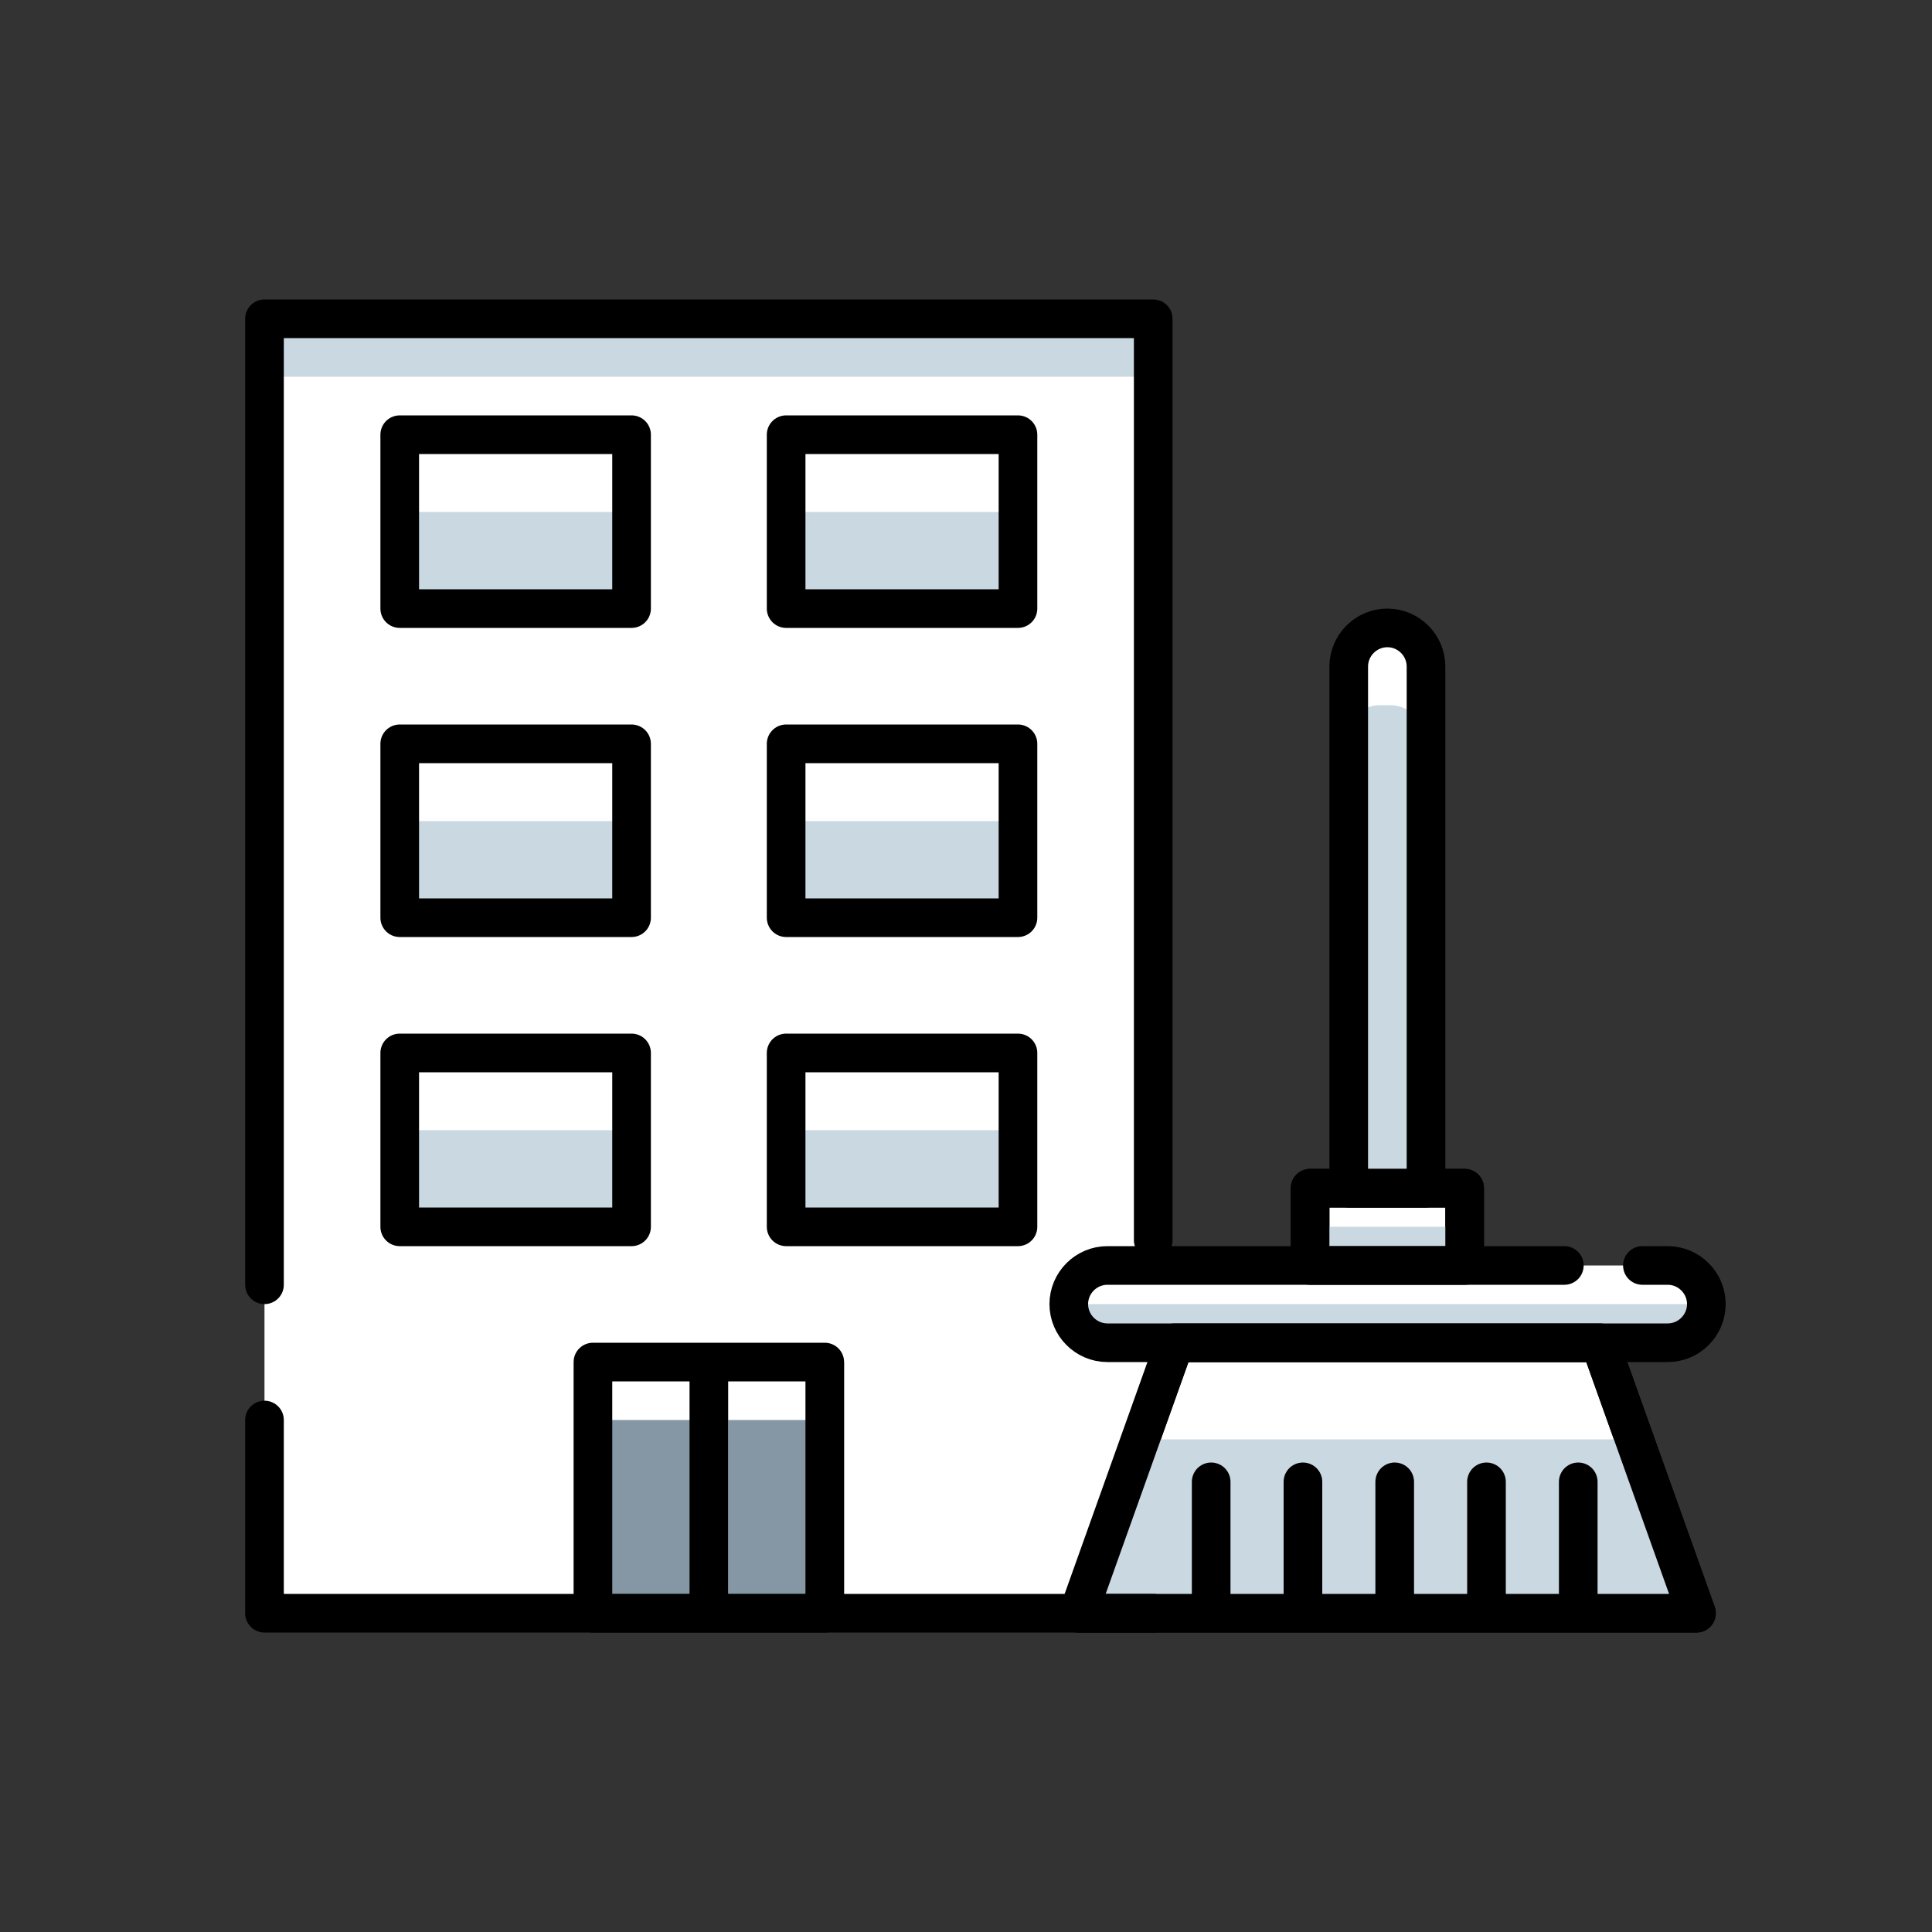 <?xml version="1.0" encoding="utf-8"?>
<!-- Generator: Adobe Illustrator 23.0.2, SVG Export Plug-In . SVG Version: 6.00 Build 0)  -->
<svg version="1.1" id="Layer_1" xmlns="http://www.w3.org/2000/svg" xmlns:xlink="http://www.w3.org/1999/xlink" x="0px" y="0px"
	 viewBox="0 0 100 100" style="enable-background:new 0 0 100 100;" xml:space="preserve">
<rect x="0" y="0" width="100" height="100" fill="#333333" stroke="none"/>
<style type="text/css">
	.st0{fill:#FFFFFF;stroke:#000000;stroke-width:2;stroke-linejoin:round;stroke-miterlimit:10;}
	.st1{fill:#FFFFFF;}
	.st2{fill:#CAD8E2;}
	.st3{fill:#8596A4;}
	.st4{fill:none;stroke:#000000;stroke-width:2;stroke-linecap:round;stroke-linejoin:round;stroke-miterlimit:10;}
	.st5{fill:none;stroke:#000000;stroke-width:2;stroke-linejoin:round;stroke-miterlimit:10;}
	.st6{fill:none;stroke:#000000;stroke-width:2;stroke-miterlimit:10;}
	.st7{fill:none;stroke:#000000;stroke-width:2;stroke-linecap:round;stroke-miterlimit:10;}
	.st8{fill:#FFFFFF;stroke:#000000;stroke-width:2;stroke-linecap:round;stroke-linejoin:round;stroke-miterlimit:10;}
	.st9{fill:#8596A4;stroke:#000000;stroke-width:2;stroke-linecap:round;stroke-linejoin:round;stroke-miterlimit:10;}
	.st10{fill:#CAD8E2;stroke:#000000;stroke-width:2;stroke-linecap:round;stroke-linejoin:round;stroke-miterlimit:10;}
</style>
<g>
	<polygon class="st0" points="60.81,69.5 82.81,69.5 87.81,83.5 55.81,83.5 	"/>
	<rect x="67.81" y="61.5" class="st0" width="8" height="4"/>
	<path class="st1" d="M86.31,69.5h-29c-1.1,0-2-0.9-2-2l0,0c0-1.1,0.9-2,2-2h29c1.1,0,2,0.9,2,2l0,0
		C88.31,68.6,87.42,69.5,86.31,69.5z"/>
	<path class="st1" d="M73.81,43.97V61.5h-4v-27c0-1.1,0.9-2,2-2l0,0c1.1,0,2,0.9,2,2v4.31v0.81"/>
	<path class="st2" d="M73.69,38.23V60.5h-4V38.23c0-0.96,0.78-1.73,1.73-1.73h0.54C72.91,36.5,73.69,37.28,73.69,38.23"/>
	<rect x="67.69" y="63.5" class="st2" width="8" height="2"/>
	<rect x="13.69" y="16.5" class="st1" width="46" height="67"/>
	<rect x="30.69" y="70.5" class="st3" width="6" height="12"/>
	<rect x="13.69" y="16.5" class="st2" width="46" height="3"/>
	<rect x="37.69" y="70.5" class="st3" width="6" height="12"/>
	<rect x="30.69" y="69.5" class="st1" width="12" height="4"/>
	<rect x="20.69" y="26.5" class="st2" width="12" height="5"/>
	<polygon class="st2" points="87.69,83.5 55.69,83.5 59.69,74.5 83.69,74.5 	"/>
	<rect x="20.69" y="42.5" class="st2" width="12" height="5"/>
	<rect x="55.69" y="67.5" class="st2" width="32" height="2"/>
	<rect x="20.69" y="58.5" class="st2" width="12" height="5"/>
	<rect x="40.69" y="26.5" class="st2" width="12" height="5"/>
	<rect x="40.69" y="42.5" class="st2" width="12" height="5"/>
	<rect x="40.69" y="58.5" class="st2" width="12" height="5"/>
	<polyline class="st4" points="59.69,83.5 13.69,83.5 13.69,73.5 	"/>
	<polyline class="st4" points="13.69,66.5 13.69,16.5 59.69,16.5 59.69,64.19 	"/>
	<rect x="40.69" y="22.5" class="st4" width="12" height="9"/>
	<rect x="20.69" y="22.5" class="st4" width="12" height="9"/>
	<rect x="40.69" y="38.5" class="st4" width="12" height="9"/>
	<rect x="20.69" y="38.5" class="st4" width="12" height="9"/>
	<rect x="40.69" y="54.5" class="st4" width="12" height="9"/>
	<rect x="20.69" y="54.5" class="st4" width="12" height="9"/>
	<rect x="30.69" y="70.5" class="st5" width="12" height="13"/>
	<line class="st6" x1="36.69" y1="70.5" x2="36.69" y2="83.5"/>
	<path class="st7" d="M85.01,65.5h1.31c1.1,0,2,0.9,2,2l0,0c0,1.1-0.9,2-2,2h-29c-1.1,0-2-0.9-2-2l0,0c0-1.1,0.9-2,2-2h23.65"/>
	<rect x="67.81" y="61.5" class="st5" width="8" height="4"/>
	<path class="st4" d="M73.81,39.26v-1.35V34.5c0-1.1-0.9-2-2-2l0,0c-1.1,0-2,0.9-2,2v27h4V45V39.26z"/>
	<polyline class="st5" points="59.69,83.5 55.81,83.5 60.81,69.5 82.81,69.5 87.81,83.5 59.69,83.5 	"/>
	<line class="st4" x1="62.69" y1="76.7" x2="62.69" y2="82.7"/>
	<line class="st4" x1="67.44" y1="76.7" x2="67.44" y2="82.7"/>
	<line class="st4" x1="72.19" y1="76.7" x2="72.19" y2="82.7"/>
	<line class="st4" x1="76.94" y1="76.7" x2="76.94" y2="82.7"/>
	<line class="st4" x1="81.69" y1="76.7" x2="81.69" y2="82.7"/>
</g>
</svg>

